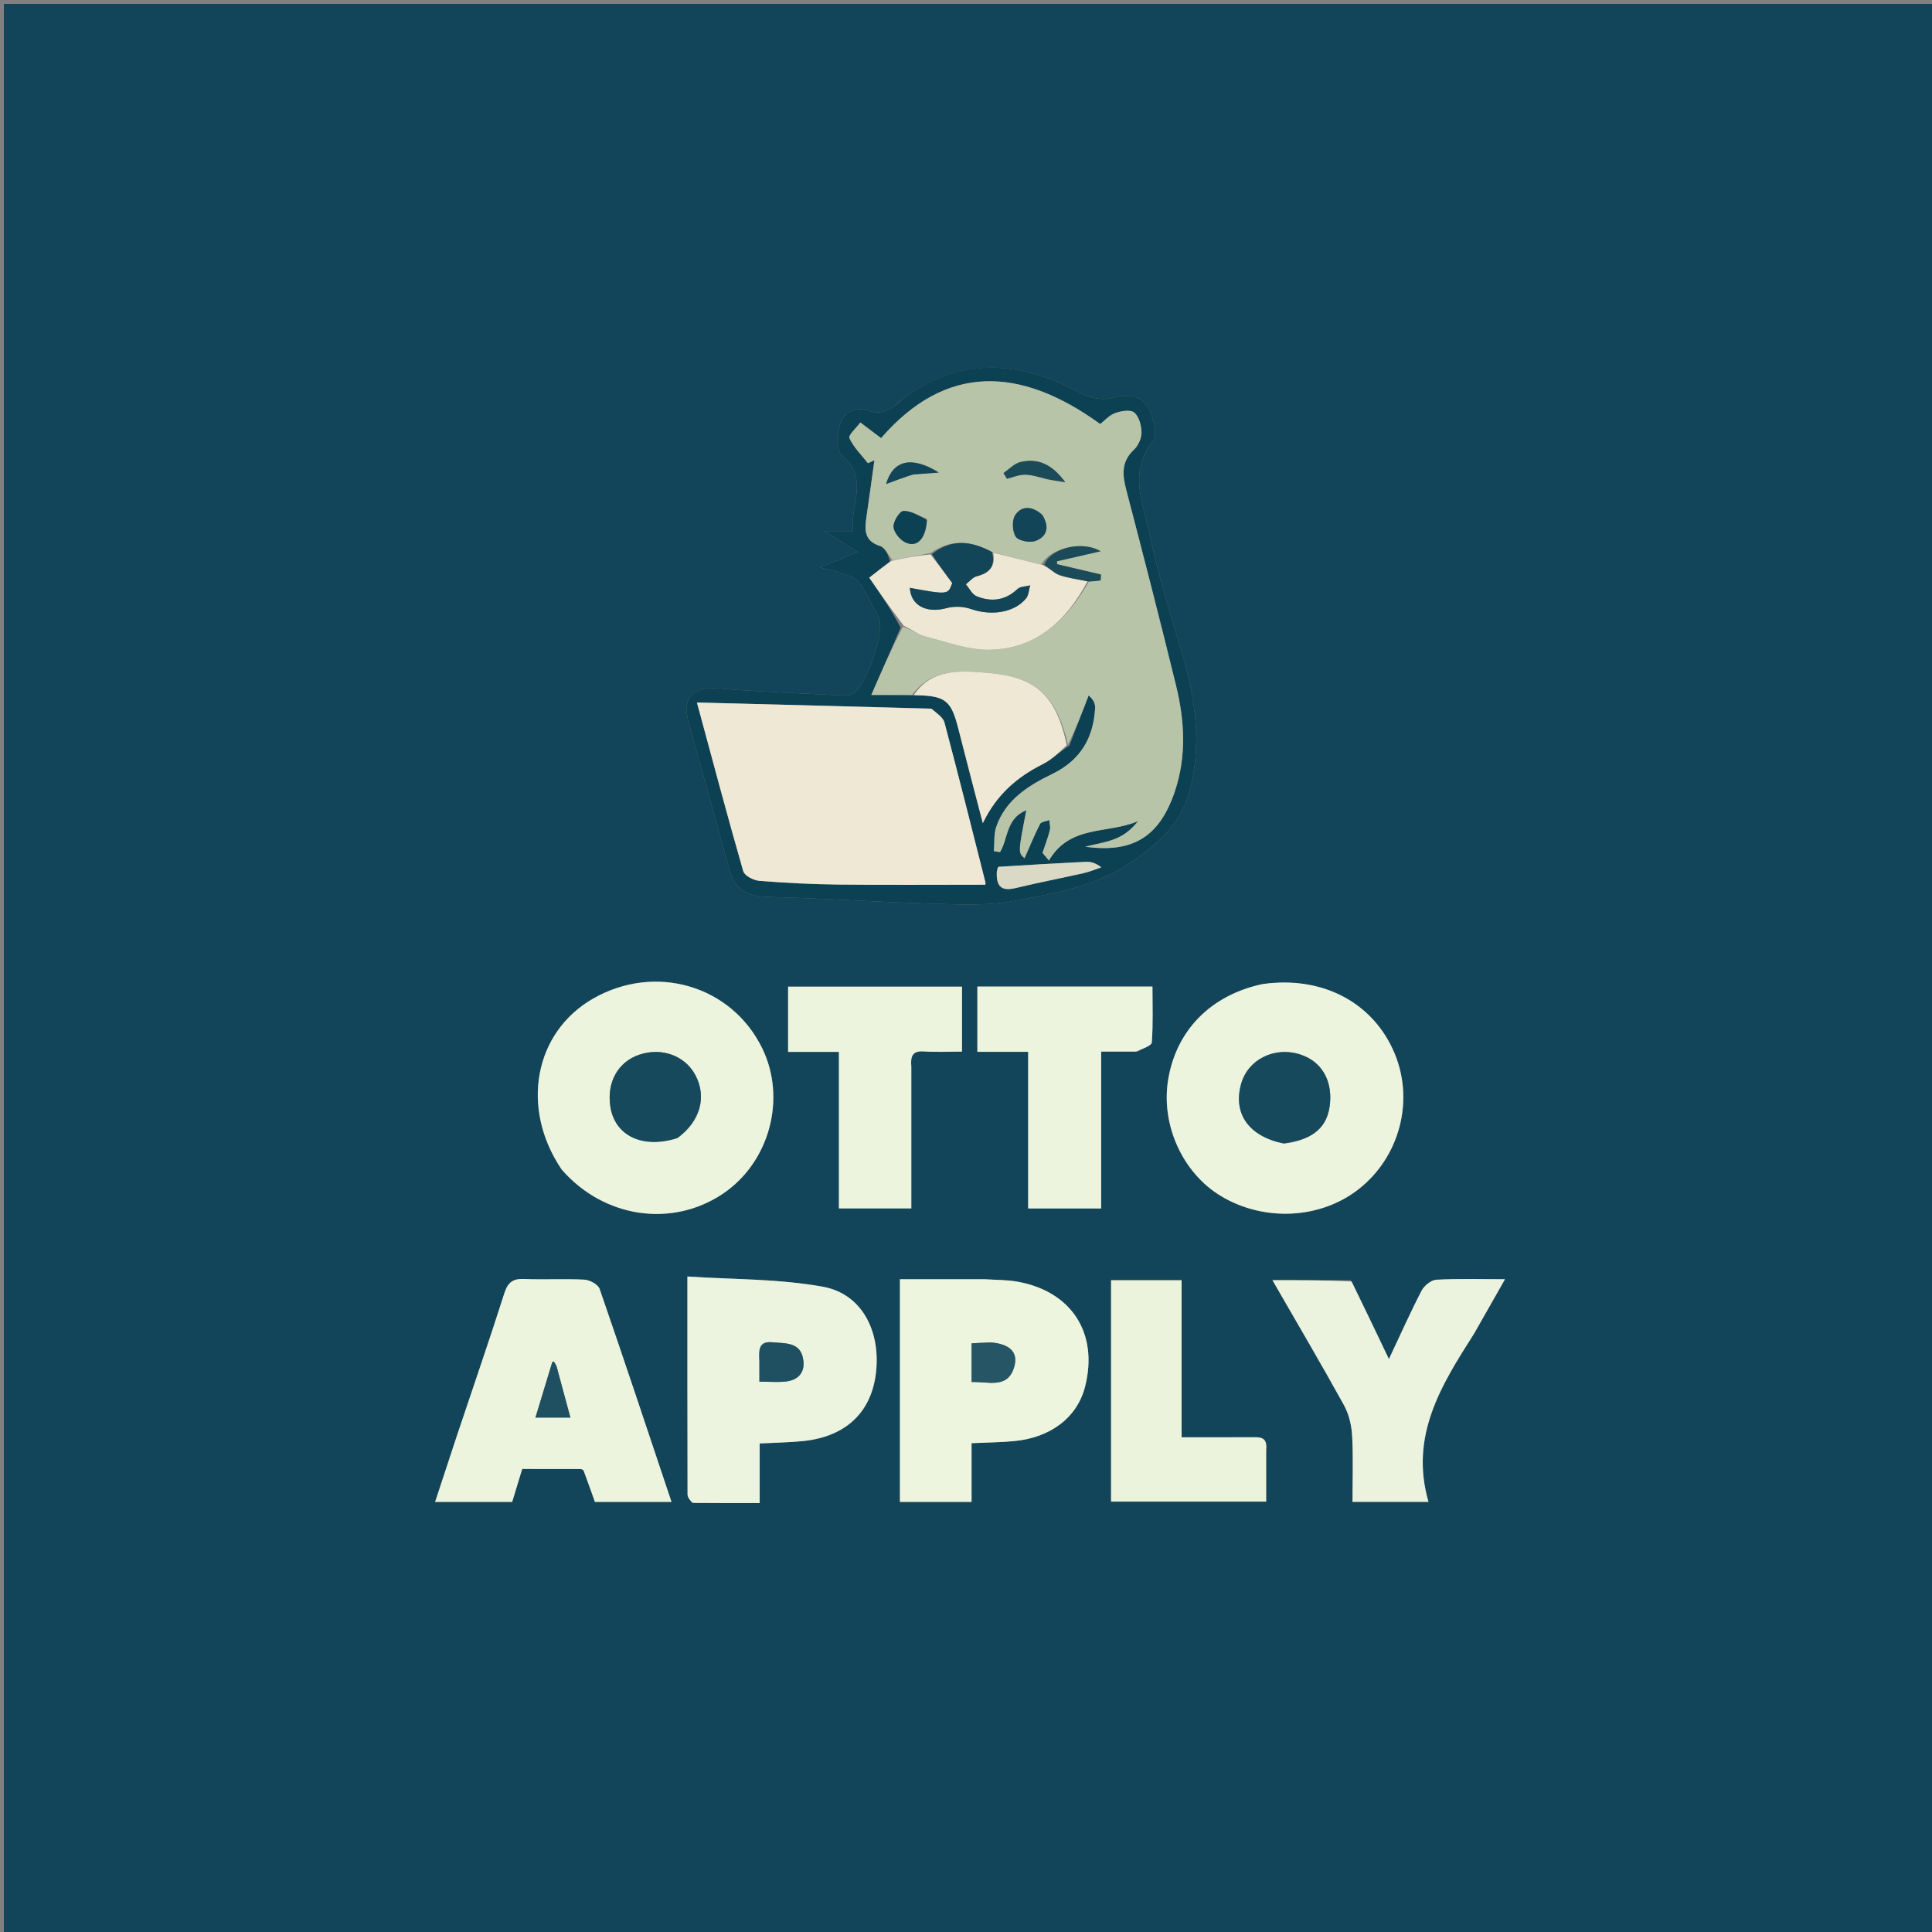 <svg version="1.1" id="Layer_1" xmlns="http://www.w3.org/2000/svg" xmlns:xlink="http://www.w3.org/1999/xlink" x="0px" y="0px"
	 width="100%" viewBox="0 0 500 500" enable-background="new 0 0 500 500" xml:space="preserve">
<rect x="0" y="0" width="500" height="500" fill="#808080" stroke="none"/>
<path fill="#124559" opacity="1" stroke="none" 
	d="
M336,501 
	C224,501 112.5,501 1,501 
	C1,334.333 1,167.667 1,1 
	C167.667,1 334.333,1 501,1 
	C501,167.667 501,334.333 501,501 
	C446.167,501 391.333,501 336,501 
M326.402,254.752 
	C313.285,257.559 304.369,266.721 302.307,279.51 
	C300.429,291.159 306.092,303.59 315.983,309.534 
	C327.149,316.244 341.705,315.514 351.618,307.747 
	C362.176,299.473 366.037,284.995 360.958,272.714 
	C355.514,259.548 342.362,252.472 326.402,254.752 
M145.558,302.904 
	C156.279,315.215 173.884,317.783 187.045,308.954 
	C199.119,300.856 203.603,284.369 197.276,271.337 
	C189.355,255.023 169.564,249.21 153.454,258.466 
	C138.301,267.172 134.576,286.735 145.558,302.904 
M233.082,103.61 
	C230.767,105.975 228.402,107.558 224.711,106.278 
	C221.452,105.148 218.319,106.7 217.394,109.793 
	C216.643,112.306 216.475,116.614 217.967,117.899 
	C225.031,123.983 219.933,130.748 220.74,137.554 
	C218.257,137.554 216.587,137.554 213.462,137.554 
	C216.791,139.591 218.852,140.852 222.065,142.817 
	C218.36,144.335 215.979,145.311 212.175,146.871 
	C214.767,147.501 215.84,147.643 216.82,148.025 
	C218.653,148.74 221.033,149.121 222.108,150.489 
	C224.231,153.19 225.57,156.497 227.324,159.501 
	C229.347,162.965 224.051,178.426 220.291,179.733 
	C219.53,179.997 218.643,180.017 217.823,179.974 
	C207.218,179.42 196.595,179.066 186.018,178.17 
	C179.378,177.607 176.45,180.402 178.199,186.829 
	C181.65,199.512 185.304,212.142 188.686,224.843 
	C190.065,230.018 193.109,231.957 198.41,232.098 
	C212.848,232.48 227.27,233.465 241.707,233.881 
	C248.667,234.082 255.818,234.424 262.581,233.131 
	C273.117,231.115 283.643,229.509 293.157,222.867 
	C300.151,217.986 305.52,213.069 307.776,204.975 
	C311.055,193.21 309.483,181.638 306.217,170.14 
	C303.265,159.75 299.771,149.46 297.693,138.894 
	C296.113,130.862 291.727,122.49 298.365,114.15 
	C299.7,112.472 298.417,107.525 296.844,105.029 
	C295.041,102.166 291.505,102.014 287.826,102.994 
	C285.456,103.626 282.214,103.093 280.007,101.895 
	C264.239,93.333 248.829,91.95 233.082,103.61 
M118.009,372.352 
	C116.225,377.751 114.441,383.15 112.607,388.699 
	C119.818,388.699 126.24,388.699 132.548,388.699 
	C133.461,385.698 134.28,383.007 135.145,380.163 
	C140.261,380.163 145.236,380.156 150.212,380.181 
	C150.498,380.183 150.96,380.382 151.042,380.6 
	C152.073,383.352 153.049,386.125 153.965,388.687 
	C160.644,388.687 167.017,388.687 173.782,388.687 
	C167.533,370.03 161.471,351.763 155.181,333.574 
	C154.783,332.423 152.643,331.254 151.254,331.177 
	C146.112,330.893 140.938,331.231 135.791,330.999 
	C132.817,330.865 131.453,331.777 130.511,334.737 
	C126.584,347.075 122.338,359.311 118.009,372.352 
M254.413,331.066 
	C247.298,331.066 240.183,331.066 232.899,331.066 
	C232.899,350.601 232.899,369.667 232.899,388.691 
	C239.118,388.691 245.04,388.691 251.441,388.691 
	C251.441,383.476 251.441,378.569 251.441,373.494 
	C255.388,373.312 258.868,373.283 262.323,372.968 
	C271.961,372.091 278.824,366.781 280.831,358.809 
	C284.296,345.044 277.355,334.219 263.325,331.695 
	C260.724,331.227 258.032,331.263 254.413,331.066 
M179.707,388.994 
	C185.161,388.994 190.615,388.994 196.603,388.994 
	C196.603,383.668 196.603,378.749 196.603,373.562 
	C200.739,373.343 204.374,373.312 207.972,372.93 
	C219.031,371.755 225.631,365.371 226.73,354.983 
	C227.857,344.326 222.961,334.841 213.024,333.02 
	C201.62,330.93 189.792,331.155 177.9,330.357 
	C177.9,350.133 177.891,368.435 177.936,386.737 
	C177.938,387.46 178.463,388.183 179.707,388.994 
M349.552,331.305 
	C343.039,331.305 336.526,331.305 329.303,331.305 
	C335.793,342.575 341.946,353.013 347.799,363.617 
	C349.088,365.952 349.782,368.85 349.93,371.534 
	C350.247,377.275 350.027,383.046 350.027,388.685 
	C356.629,388.685 362.539,388.685 369.691,388.685 
	C364.751,371.612 373.004,358.453 381.373,345.326 
	C381.73,344.765 382.038,344.173 382.367,343.595 
	C384.627,339.619 386.887,335.644 389.492,331.062 
	C382.979,331.062 377.342,330.88 371.733,331.195 
	C370.384,331.27 368.592,332.717 367.921,334.01 
	C365.014,339.603 362.448,345.373 359.45,351.732 
	C356.135,344.78 353.084,338.383 349.552,331.305 
M235.848,275.711 
	C235.603,273.372 236.123,271.912 239.01,272.104 
	C242.275,272.32 245.566,272.153 248.959,272.153 
	C248.959,266.232 248.959,260.852 248.959,255.342 
	C233.785,255.342 218.918,255.342 203.961,255.342 
	C203.961,261.026 203.961,266.428 203.961,272.23 
	C208.364,272.23 212.466,272.23 217.112,272.23 
	C217.112,285.989 217.112,299.353 217.112,312.737 
	C223.585,312.737 229.493,312.737 235.847,312.737 
	C235.847,300.54 235.847,288.605 235.848,275.711 
M294.461,272.151 
	C295.724,271.361 298.014,270.65 298.081,269.769 
	C298.443,265.03 298.252,260.248 298.252,255.326 
	C282.809,255.326 267.939,255.326 252.944,255.326 
	C252.944,260.999 252.944,266.407 252.944,272.211 
	C257.331,272.211 261.435,272.211 266.085,272.211 
	C266.085,285.963 266.085,299.325 266.085,312.752 
	C272.558,312.752 278.466,312.752 284.979,312.752 
	C284.979,299.157 284.979,285.807 284.979,272.151 
	C288.22,272.151 290.857,272.151 294.461,272.151 
M327.679,374.845 
	C328.056,371.677 325.886,371.951 323.841,371.959 
	C317.933,371.983 312.025,371.968 305.801,371.968 
	C305.801,357.95 305.801,344.698 305.801,331.322 
	C299.556,331.322 293.657,331.322 287.543,331.322 
	C287.543,350.611 287.543,369.636 287.543,388.609 
	C301.045,388.609 314.23,388.609 327.683,388.609 
	C327.683,384.069 327.683,379.926 327.679,374.845 
z"/>
<path fill="#ECF4DE" opacity="1" stroke="none" 
	d="
M326.824,254.664 
	C342.362,252.472 355.514,259.548 360.958,272.714 
	C366.037,284.995 362.176,299.473 351.618,307.747 
	C341.705,315.514 327.149,316.244 315.983,309.534 
	C306.092,303.59 300.429,291.159 302.307,279.51 
	C304.369,266.721 313.285,257.559 326.824,254.664 
M332.512,295.946 
	C339.985,294.932 343.685,291.611 344.213,285.445 
	C344.732,279.38 341.907,274.713 336.649,272.949 
	C329.923,270.693 322.925,274.154 321.175,280.602 
	C319.108,288.216 323.126,294.056 332.512,295.946 
z"/>
<path fill="#ECF4DE" opacity="1" stroke="none" 
	d="
M145.328,302.628 
	C134.576,286.735 138.301,267.172 153.454,258.466 
	C169.564,249.21 189.355,255.023 197.276,271.337 
	C203.603,284.369 199.119,300.856 187.045,308.954 
	C173.884,317.783 156.279,315.215 145.328,302.628 
M175.581,294.356 
	C181.222,290.154 182.939,283.915 179.999,278.31 
	C177.331,273.222 171.293,270.995 165.465,272.949 
	C159.926,274.806 156.969,280.129 157.969,286.445 
	C159.152,293.921 166.25,297.405 175.581,294.356 
z"/>
<path fill="#0C4053" opacity="1" stroke="none" 
	d="
M233.385,103.403 
	C248.829,91.95 264.239,93.333 280.007,101.895 
	C282.214,103.093 285.456,103.626 287.826,102.994 
	C291.505,102.014 295.041,102.166 296.844,105.029 
	C298.417,107.525 299.7,112.472 298.365,114.15 
	C291.727,122.49 296.113,130.862 297.693,138.894 
	C299.771,149.46 303.265,159.75 306.217,170.14 
	C309.483,181.638 311.055,193.21 307.776,204.975 
	C305.52,213.069 300.151,217.986 293.157,222.867 
	C283.643,229.509 273.117,231.115 262.581,233.131 
	C255.818,234.424 248.667,234.082 241.707,233.881 
	C227.27,233.465 212.848,232.48 198.41,232.098 
	C193.109,231.957 190.065,230.018 188.686,224.843 
	C185.304,212.142 181.65,199.512 178.199,186.829 
	C176.45,180.402 179.378,177.607 186.018,178.17 
	C196.595,179.066 207.218,179.42 217.823,179.974 
	C218.643,180.017 219.53,179.997 220.291,179.733 
	C224.051,178.426 229.347,162.965 227.324,159.501 
	C225.57,156.497 224.231,153.19 222.108,150.489 
	C221.033,149.121 218.653,148.74 216.82,148.025 
	C215.84,147.643 214.767,147.501 212.175,146.871 
	C215.979,145.311 218.36,144.335 222.065,142.817 
	C218.852,140.852 216.791,139.591 213.462,137.554 
	C216.587,137.554 218.257,137.554 220.74,137.554 
	C219.933,130.748 225.031,123.983 217.967,117.899 
	C216.475,116.614 216.643,112.306 217.394,109.793 
	C218.319,106.7 221.452,105.148 224.711,106.278 
	C228.402,107.558 230.767,105.975 233.385,103.403 
M233.079,162.42 
	C230.645,168.017 228.211,173.614 225.501,179.848 
	C229.593,179.848 232.828,179.848 236.904,179.962 
	C244.764,180.034 246.145,181.173 248.075,188.812 
	C250.056,196.655 252.131,204.473 254.355,213.035 
	C257.956,205.565 263.27,201.083 269.82,197.783 
	C272.112,196.629 274.053,194.778 276.793,192.898 
	C278.441,188.589 280.09,184.281 281.738,179.973 
	C283.009,181.044 283.472,182.164 283.414,183.255 
	C282.997,191.025 279.561,196.792 272.358,200.285 
	C266.155,203.294 260.295,206.927 257.852,213.907 
	C257.167,215.865 257.405,218.147 257.219,220.28 
	C257.745,220.359 258.272,220.438 258.799,220.517 
	C260.928,217.126 260.298,211.782 265.616,209.702 
	C263.482,220.654 263.482,220.654 265.153,222.103 
	C266.481,219.102 267.693,216.106 269.165,213.244 
	C269.468,212.654 270.737,212.561 271.562,212.24 
	C271.624,213.116 271.911,214.052 271.703,214.859 
	C271.19,216.847 270.449,218.777 269.8,220.73 
	C270.356,221.384 270.911,222.038 271.466,222.692 
	C276.94,213.344 286.732,215.895 294.516,212.505 
	C292.876,214.657 290.873,216.193 288.616,217.093 
	C286.148,218.076 283.445,218.471 280.844,219.123 
	C293.286,220.857 300.121,216.447 304.034,204.863 
	C307.123,195.72 306.581,186.478 304.339,177.329 
	C300.197,160.42 295.859,143.559 291.456,126.716 
	C290.434,122.81 290.179,119.439 293.475,116.368 
	C294.589,115.33 295.44,113.412 295.42,111.908 
	C295.397,110.123 294.774,107.785 293.528,106.755 
	C292.543,105.941 290.078,106.355 288.537,106.934 
	C286.969,107.523 285.728,108.981 284.743,109.748 
	C263.934,94.67 244.736,94.122 228.023,113.386 
	C225.806,111.715 224.229,110.526 222.651,109.336 
	C221.64,110.718 219.482,112.623 219.829,113.385 
	C220.921,115.78 222.955,117.745 224.624,119.877 
	C225.182,119.624 225.741,119.371 226.299,119.118 
	C225.614,124.013 224.955,128.912 224.235,133.802 
	C223.75,137.1 223.608,139.985 227.771,141.311 
	C229.103,141.735 229.937,143.726 230.307,145.319 
	C228.778,146.515 227.249,147.711 224.96,149.501 
	C227.489,153.168 230.504,157.539 233.079,162.42 
M240.657,183.358 
	C220.798,182.848 200.938,182.339 180.365,181.811 
	C184.5,197.071 188.276,211.316 192.353,225.475 
	C192.688,226.639 195.013,227.841 196.499,227.959 
	C203.3,228.502 210.13,228.848 216.954,228.923 
	C229.572,229.063 242.192,228.963 254.958,228.963 
	C254.93,229.233 255.119,228.72 255.009,228.283 
	C251.53,214.51 248.076,200.73 244.431,187 
	C244.076,185.663 242.514,184.647 240.657,183.358 
M258.018,226.213 
	C257.857,230.01 259.773,230.584 263.059,229.784 
	C268.833,228.378 274.678,227.272 280.475,225.96 
	C282.023,225.609 283.505,224.969 285.017,224.462 
	C283.443,223.247 282.177,222.982 280.927,223.043 
	C273.429,223.413 265.935,223.849 258.444,224.328 
	C258.23,224.341 258.063,225.081 258.018,226.213 
z"/>
<path fill="#ECF4DE" opacity="1" stroke="none" 
	d="
M118.109,371.969 
	C122.338,359.311 126.584,347.075 130.511,334.737 
	C131.453,331.777 132.817,330.865 135.791,330.999 
	C140.938,331.231 146.112,330.893 151.254,331.177 
	C152.643,331.254 154.783,332.423 155.181,333.574 
	C161.471,351.763 167.533,370.03 173.782,388.687 
	C167.017,388.687 160.644,388.687 153.965,388.687 
	C153.049,386.125 152.073,383.352 151.042,380.6 
	C150.96,380.382 150.498,380.183 150.212,380.181 
	C145.236,380.156 140.261,380.163 135.145,380.163 
	C134.28,383.007 133.461,385.698 132.548,388.699 
	C126.24,388.699 119.818,388.699 112.607,388.699 
	C114.441,383.15 116.225,377.751 118.109,371.969 
M144.007,353.414 
	C143.78,353.054 143.559,352.691 143.311,352.348 
	C143.299,352.332 142.946,352.466 142.911,352.579 
	C141.483,357.241 140.073,361.909 138.574,366.864 
	C141.938,366.864 144.538,366.864 147.626,366.864 
	C146.395,362.363 145.262,358.217 144.007,353.414 
z"/>
<path fill="#EDF5DF" opacity="1" stroke="none" 
	d="
M254.898,331.066 
	C258.032,331.263 260.724,331.227 263.325,331.695 
	C277.355,334.219 284.296,345.044 280.831,358.809 
	C278.824,366.781 271.961,372.091 262.323,372.968 
	C258.868,373.283 255.388,373.312 251.441,373.494 
	C251.441,378.569 251.441,383.476 251.441,388.691 
	C245.04,388.691 239.118,388.691 232.899,388.691 
	C232.899,369.667 232.899,350.601 232.899,331.066 
	C240.183,331.066 247.298,331.066 254.898,331.066 
M256.163,347.4 
	C254.579,347.485 252.995,347.57 251.447,347.654 
	C251.447,351.239 251.447,354.299 251.447,357.668 
	C255.804,357.498 260.795,359.534 262.478,353.753 
	C263.677,349.635 260.856,347.785 256.163,347.4 
z"/>
<path fill="#ECF3DE" opacity="1" stroke="none" 
	d="
M179.226,388.95 
	C178.463,388.183 177.938,387.46 177.936,386.737 
	C177.891,368.435 177.9,350.133 177.9,330.357 
	C189.792,331.155 201.62,330.93 213.024,333.02 
	C222.961,334.841 227.857,344.326 226.73,354.983 
	C225.631,365.371 219.031,371.755 207.972,372.93 
	C204.374,373.312 200.739,373.343 196.603,373.562 
	C196.603,378.749 196.603,383.668 196.603,388.994 
	C190.615,388.994 185.161,388.994 179.226,388.95 
M196.532,352.572 
	C196.532,354.184 196.532,355.796 196.532,357.571 
	C199.227,357.571 201.363,357.768 203.446,357.524 
	C206.531,357.163 208.302,355.247 207.911,352.1 
	C207.314,347.288 203.434,347.719 199.966,347.384 
	C196.343,347.034 196.373,349.258 196.532,352.572 
z"/>
<path fill="#EBF3DE" opacity="1" stroke="none" 
	d="
M349.793,331.645 
	C353.084,338.383 356.135,344.78 359.45,351.732 
	C362.448,345.373 365.014,339.603 367.921,334.01 
	C368.592,332.717 370.384,331.27 371.733,331.195 
	C377.342,330.88 382.979,331.062 389.492,331.062 
	C386.887,335.644 384.627,339.619 382.367,343.595 
	C382.038,344.173 381.73,344.765 381.373,345.326 
	C373.004,358.453 364.751,371.612 369.691,388.685 
	C362.539,388.685 356.629,388.685 350.027,388.685 
	C350.027,383.046 350.247,377.275 349.93,371.534 
	C349.782,368.85 349.088,365.952 347.799,363.617 
	C341.946,353.013 335.793,342.575 329.303,331.305 
	C336.526,331.305 343.039,331.305 349.793,331.645 
z"/>
<path fill="#ECF4DE" opacity="1" stroke="none" 
	d="
M235.847,276.191 
	C235.847,288.605 235.847,300.54 235.847,312.737 
	C229.493,312.737 223.585,312.737 217.112,312.737 
	C217.112,299.353 217.112,285.989 217.112,272.23 
	C212.466,272.23 208.364,272.23 203.961,272.23 
	C203.961,266.428 203.961,261.026 203.961,255.342 
	C218.918,255.342 233.785,255.342 248.959,255.342 
	C248.959,260.852 248.959,266.232 248.959,272.153 
	C245.566,272.153 242.275,272.32 239.01,272.104 
	C236.123,271.912 235.603,273.372 235.847,276.191 
z"/>
<path fill="#ECF4DE" opacity="1" stroke="none" 
	d="
M293.977,272.151 
	C290.857,272.151 288.22,272.151 284.979,272.151 
	C284.979,285.807 284.979,299.157 284.979,312.752 
	C278.466,312.752 272.558,312.752 266.085,312.752 
	C266.085,299.325 266.085,285.963 266.085,272.211 
	C261.435,272.211 257.331,272.211 252.944,272.211 
	C252.944,266.407 252.944,260.999 252.944,255.326 
	C267.939,255.326 282.809,255.326 298.252,255.326 
	C298.252,260.248 298.443,265.03 298.081,269.769 
	C298.014,270.65 295.724,271.361 293.977,272.151 
z"/>
<path fill="#EBF3DD" opacity="1" stroke="none" 
	d="
M327.681,375.314 
	C327.683,379.926 327.683,384.069 327.683,388.609 
	C314.23,388.609 301.045,388.609 287.543,388.609 
	C287.543,369.636 287.543,350.611 287.543,331.322 
	C293.657,331.322 299.556,331.322 305.801,331.322 
	C305.801,344.698 305.801,357.95 305.801,371.968 
	C312.025,371.968 317.933,371.983 323.841,371.959 
	C325.886,371.951 328.056,371.677 327.681,375.314 
z"/>
<path fill="#17495C" opacity="1" stroke="none" 
	d="
M332.108,295.928 
	C323.126,294.056 319.108,288.216 321.175,280.602 
	C322.925,274.154 329.923,270.693 336.649,272.949 
	C341.907,274.713 344.732,279.38 344.213,285.445 
	C343.685,291.611 339.985,294.932 332.108,295.928 
z"/>
<path fill="#17495C" opacity="1" stroke="none" 
	d="
M175.252,294.563 
	C166.25,297.405 159.152,293.921 157.969,286.445 
	C156.969,280.129 159.926,274.806 165.465,272.949 
	C171.293,270.995 177.331,273.222 179.999,278.31 
	C182.939,283.915 181.222,290.154 175.252,294.563 
z"/>
<path fill="#B8C4A7" opacity="1" stroke="none" 
	d="
M230.999,145 
	C229.937,143.726 229.103,141.735 227.771,141.311 
	C223.608,139.985 223.75,137.1 224.235,133.802 
	C224.955,128.912 225.614,124.013 226.299,119.118 
	C225.741,119.371 225.182,119.624 224.624,119.877 
	C222.955,117.745 220.921,115.78 219.829,113.385 
	C219.482,112.623 221.64,110.718 222.651,109.336 
	C224.229,110.526 225.806,111.715 228.023,113.386 
	C244.736,94.122 263.934,94.67 284.743,109.748 
	C285.728,108.981 286.969,107.523 288.537,106.934 
	C290.078,106.355 292.543,105.941 293.528,106.755 
	C294.774,107.785 295.397,110.123 295.42,111.908 
	C295.44,113.412 294.589,115.33 293.475,116.368 
	C290.179,119.439 290.434,122.81 291.456,126.716 
	C295.859,143.559 300.197,160.42 304.339,177.329 
	C306.581,186.478 307.123,195.72 304.034,204.863 
	C300.121,216.447 293.286,220.857 280.844,219.123 
	C283.445,218.471 286.148,218.076 288.616,217.093 
	C290.873,216.193 292.876,214.657 294.516,212.505 
	C286.732,215.895 276.94,213.344 271.466,222.692 
	C270.911,222.038 270.356,221.384 269.8,220.73 
	C270.449,218.777 271.19,216.847 271.703,214.859 
	C271.911,214.052 271.624,213.116 271.562,212.24 
	C270.737,212.561 269.468,212.654 269.165,213.244 
	C267.693,216.106 266.481,219.102 265.153,222.103 
	C263.482,220.654 263.482,220.654 265.616,209.702 
	C260.298,211.782 260.928,217.126 258.799,220.517 
	C258.272,220.438 257.745,220.359 257.219,220.28 
	C257.405,218.147 257.167,215.865 257.852,213.907 
	C260.295,206.927 266.155,203.294 272.358,200.285 
	C279.561,196.792 282.997,191.025 283.414,183.255 
	C283.472,182.164 283.009,181.044 281.738,179.973 
	C280.09,184.281 278.441,188.589 276.395,192.671 
	C273.409,180.248 268.31,175.239 255.979,174.176 
	C248.837,173.56 241.227,172.828 236.064,179.848 
	C232.828,179.848 229.593,179.848 225.501,179.848 
	C228.211,173.614 230.645,168.017 233.681,162.208 
	C236.033,162.937 237.683,164.271 239.551,164.743 
	C245.084,166.141 250.73,168.302 256.281,168.162 
	C268.207,167.859 276.047,160.617 281.791,150.502 
	C283.036,150.443 283.936,150.329 284.835,150.214 
	C284.869,149.707 284.903,149.199 284.937,148.692 
	C281.13,147.796 277.323,146.901 273.517,146.006 
	C273.538,145.754 273.559,145.502 273.579,145.25 
	C277.202,144.42 280.824,143.589 284.853,142.665 
	C279.999,139.782 271.816,141.882 269.491,146.078 
	C265.074,145.062 261.051,144.035 256.706,142.84 
	C251.265,139.929 246.201,139.392 240.853,143.116 
	C237.308,143.785 234.153,144.393 230.999,145 
M269.588,133.038 
	C267.218,130.999 264.489,130.724 262.756,133.276 
	C261.854,134.604 261.965,137.53 262.876,138.891 
	C263.603,139.975 266.504,140.526 267.967,140 
	C270.824,138.971 271.763,136.539 269.588,133.038 
M239.796,134.204 
	C237.795,133.47 235.772,132.167 233.803,132.245 
	C232.827,132.284 231.194,134.889 231.242,136.284 
	C231.292,137.685 232.777,139.57 234.136,140.282 
	C237.225,141.901 239.607,139.581 239.796,134.204 
M271.075,124.087 
	C272.218,124.262 273.361,124.436 275.7,124.794 
	C272.07,119.875 268.385,118.568 264.07,119.587 
	C262.479,119.963 261.15,121.444 259.701,122.42 
	C260.002,122.915 260.303,123.409 260.604,123.903 
	C262.115,123.527 263.624,122.862 265.138,122.85 
	C266.879,122.838 268.624,123.404 271.075,124.087 
M236.612,122.762 
	C238.306,122.639 240.001,122.515 242.967,122.299 
	C235.888,117.866 231.076,119.139 229.333,125.26 
	C231.732,124.359 233.76,123.597 236.612,122.762 
z"/>
<path fill="#EFE8D4" opacity="1" stroke="none" 
	d="
M241.085,183.42 
	C242.514,184.647 244.076,185.663 244.431,187 
	C248.076,200.73 251.53,214.51 255.009,228.283 
	C255.119,228.72 254.93,229.233 254.958,228.963 
	C242.192,228.963 229.572,229.063 216.954,228.923 
	C210.13,228.848 203.3,228.502 196.499,227.959 
	C195.013,227.841 192.688,226.639 192.353,225.475 
	C188.276,211.316 184.5,197.071 180.365,181.811 
	C200.938,182.339 220.798,182.848 241.085,183.42 
z"/>
<path fill="#EEE7D4" opacity="1" stroke="none" 
	d="
M257.028,143.008 
	C261.051,144.035 265.074,145.062 269.844,146.209 
	C271.803,147.195 272.902,148.399 274.253,148.854 
	C276.567,149.632 279.038,149.94 281.444,150.446 
	C276.047,160.617 268.207,167.859 256.281,168.162 
	C250.73,168.302 245.084,166.141 239.551,164.743 
	C237.683,164.271 236.033,162.937 233.901,161.953 
	C230.504,157.539 227.489,153.168 224.96,149.501 
	C227.249,147.711 228.778,146.515 230.653,145.16 
	C234.153,144.393 237.308,143.785 240.803,143.476 
	C242.792,145.985 244.439,148.194 246.441,150.879 
	C245.358,153.945 245.358,153.945 235.466,152.136 
	C235.729,156.766 239.809,158.797 245.038,157.365 
	C246.973,156.835 249.386,156.953 251.29,157.613 
	C256.526,159.43 262.445,158.594 265.531,154.892 
	C266.234,154.049 266.262,152.644 266.6,151.498 
	C265.49,151.792 264.059,151.746 263.325,152.438 
	C260.142,155.443 256.536,155.854 252.733,154.304 
	C251.581,153.834 250.873,152.274 249.962,151.213 
	C250.911,150.49 251.763,149.381 252.827,149.115 
	C256.151,148.283 257.698,146.472 257.028,143.008 
z"/>
<path fill="#EFE8D4" opacity="1" stroke="none" 
	d="
M236.484,179.905 
	C241.227,172.828 248.837,173.56 255.979,174.176 
	C268.31,175.239 273.409,180.248 276.076,192.845 
	C274.053,194.778 272.112,196.629 269.82,197.783 
	C263.27,201.083 257.956,205.565 254.355,213.035 
	C252.131,204.473 250.056,196.655 248.075,188.812 
	C246.145,181.173 244.764,180.034 236.484,179.905 
z"/>
<path fill="#DAD9C5" opacity="1" stroke="none" 
	d="
M257.946,225.847 
	C258.063,225.081 258.23,224.341 258.444,224.328 
	C265.935,223.849 273.429,223.413 280.927,223.043 
	C282.177,222.982 283.443,223.247 285.017,224.462 
	C283.505,224.969 282.023,225.609 280.475,225.96 
	C274.678,227.272 268.833,228.378 263.059,229.784 
	C259.773,230.584 257.857,230.01 257.946,225.847 
z"/>
<path fill="#1F5061" opacity="1" stroke="none" 
	d="
M144.067,353.742 
	C145.262,358.217 146.395,362.363 147.626,366.864 
	C144.538,366.864 141.938,366.864 138.574,366.864 
	C140.073,361.909 141.483,357.241 142.911,352.579 
	C142.946,352.466 143.299,352.332 143.311,352.348 
	C143.559,352.691 143.78,353.054 144.067,353.742 
z"/>
<path fill="#265565" opacity="1" stroke="none" 
	d="
M256.569,347.43 
	C260.856,347.785 263.677,349.635 262.478,353.753 
	C260.795,359.534 255.804,357.498 251.447,357.668 
	C251.447,354.299 251.447,351.239 251.447,347.654 
	C252.995,347.57 254.579,347.485 256.569,347.43 
z"/>
<path fill="#1F5061" opacity="1" stroke="none" 
	d="
M196.533,352.151 
	C196.373,349.258 196.343,347.034 199.966,347.384 
	C203.434,347.719 207.314,347.288 207.911,352.1 
	C208.302,355.247 206.531,357.163 203.446,357.524 
	C201.363,357.768 199.227,357.571 196.532,357.571 
	C196.532,355.796 196.532,354.184 196.533,352.151 
z"/>
<path fill="#114557" opacity="1" stroke="none" 
	d="
M256.706,142.84 
	C257.698,146.472 256.151,148.283 252.827,149.115 
	C251.763,149.381 250.911,150.49 249.962,151.213 
	C250.873,152.274 251.581,153.834 252.733,154.304 
	C256.536,155.854 260.142,155.443 263.325,152.438 
	C264.059,151.746 265.49,151.792 266.6,151.498 
	C266.262,152.644 266.234,154.049 265.531,154.892 
	C262.445,158.594 256.526,159.43 251.29,157.613 
	C249.386,156.953 246.973,156.835 245.038,157.365 
	C239.809,158.797 235.729,156.766 235.466,152.136 
	C245.358,153.945 245.358,153.945 246.441,150.879 
	C244.439,148.194 242.792,145.985 241.194,143.416 
	C246.201,139.392 251.265,139.929 256.706,142.84 
z"/>
<path fill="#1B4B59" opacity="1" stroke="none" 
	d="
M281.791,150.502 
	C279.038,149.94 276.567,149.632 274.253,148.854 
	C272.902,148.399 271.803,147.195 270.238,146.198 
	C271.816,141.882 279.999,139.782 284.853,142.665 
	C280.824,143.589 277.202,144.42 273.579,145.25 
	C273.559,145.502 273.538,145.754 273.517,146.006 
	C277.323,146.901 281.13,147.796 284.937,148.692 
	C284.903,149.199 284.869,149.707 284.835,150.214 
	C283.936,150.329 283.036,150.443 281.791,150.502 
z"/>
<path fill="#114557" opacity="1" stroke="none" 
	d="
M269.8,133.333 
	C271.763,136.539 270.824,138.971 267.967,140 
	C266.504,140.526 263.603,139.975 262.876,138.891 
	C261.965,137.53 261.854,134.604 262.756,133.276 
	C264.489,130.724 267.218,130.999 269.8,133.333 
z"/>
<path fill="#0C4053" opacity="1" stroke="none" 
	d="
M239.892,134.575 
	C239.607,139.581 237.225,141.901 234.136,140.282 
	C232.777,139.57 231.292,137.685 231.242,136.284 
	C231.194,134.889 232.827,132.284 233.803,132.245 
	C235.772,132.167 237.795,133.47 239.892,134.575 
z"/>
<path fill="#1B4B59" opacity="1" stroke="none" 
	d="
M270.721,123.903 
	C268.624,123.404 266.879,122.838 265.138,122.85 
	C263.624,122.862 262.115,123.527 260.604,123.903 
	C260.303,123.409 260.002,122.915 259.701,122.42 
	C261.15,121.444 262.479,119.963 264.07,119.587 
	C268.385,118.568 272.07,119.875 275.7,124.794 
	C273.361,124.436 272.218,124.262 270.721,123.903 
z"/>
<path fill="#114557" opacity="1" stroke="none" 
	d="
M236.201,122.798 
	C233.76,123.597 231.732,124.359 229.333,125.26 
	C231.076,119.139 235.888,117.866 242.967,122.299 
	C240.001,122.515 238.306,122.639 236.201,122.798 
z"/>
</svg>
